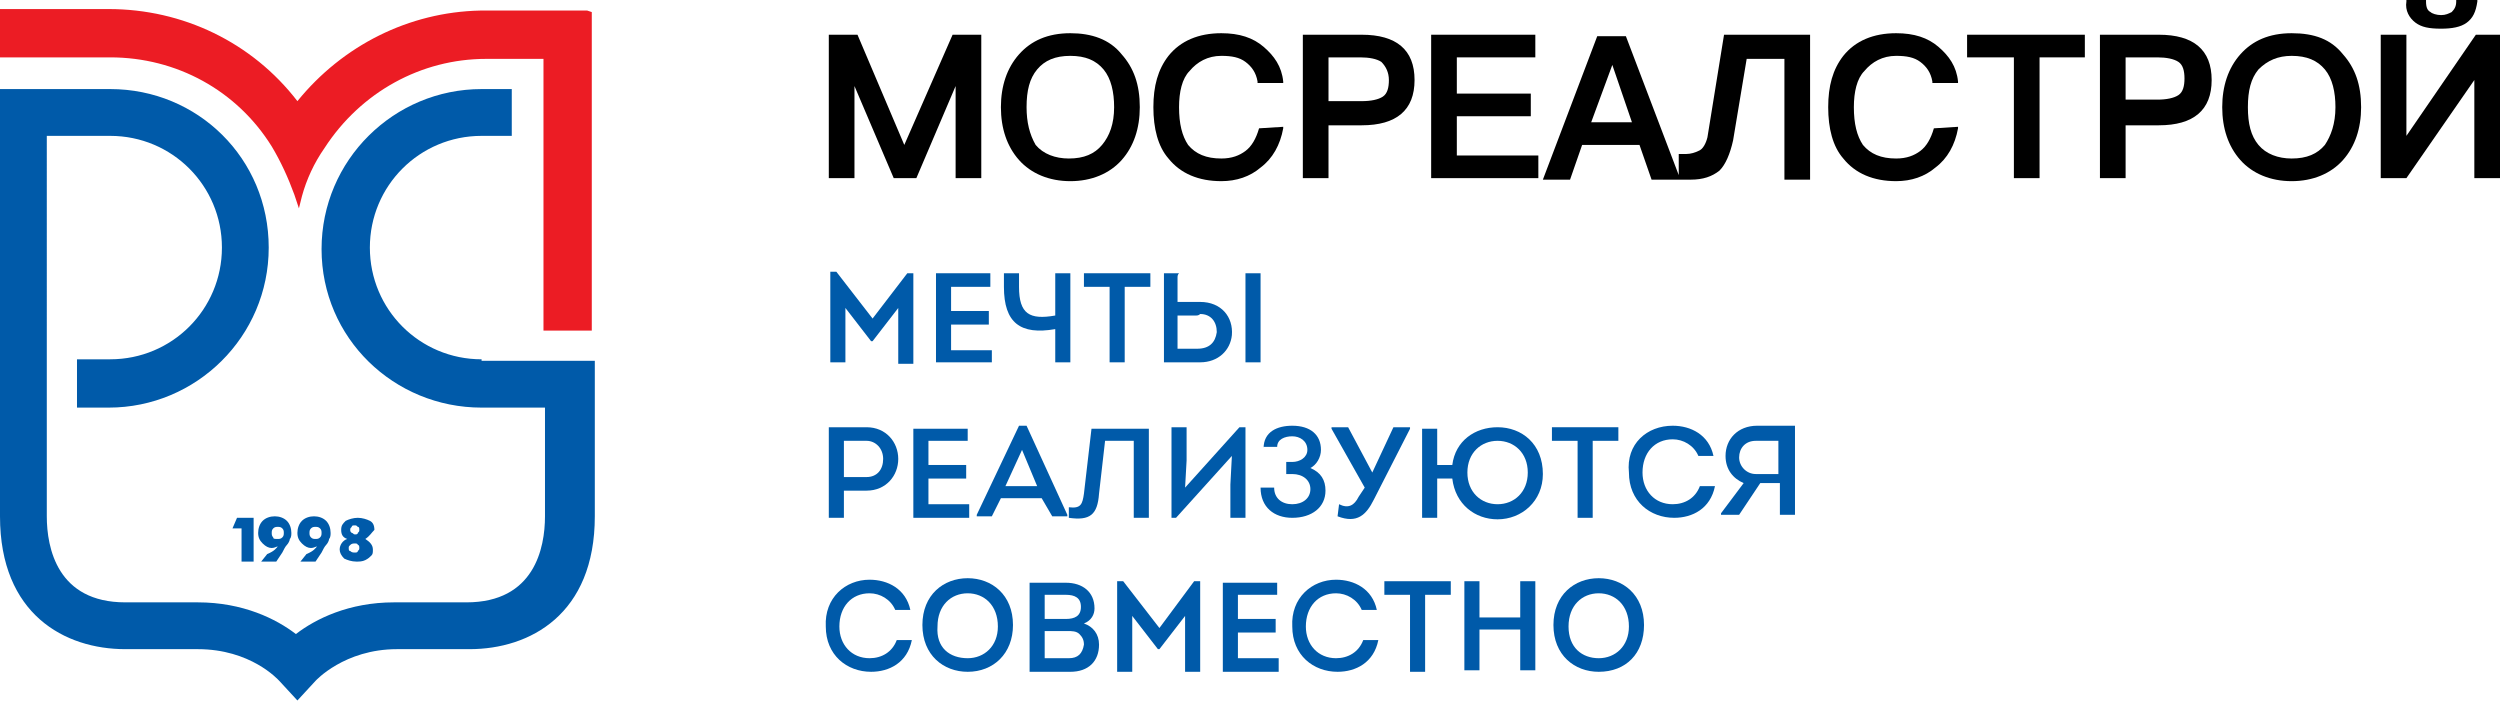 <?xml version="1.0" encoding="utf-8"?>
<!-- Generator: Adobe Illustrator 21.0.0, SVG Export Plug-In . SVG Version: 6.00 Build 0)  -->
<svg version="1.1" id="Слой_1" xmlns="http://www.w3.org/2000/svg" xmlns:xlink="http://www.w3.org/1999/xlink" x="0px" y="0px"
	 viewBox="0 0 165.6 46.8" style="enable-background:new 0 0 165.6 46.8;" xml:space="preserve">
<style type="text/css">
	.st0{fill:#005AA9;}
	.st1{fill:#EC1C24;}
</style>
<g>
	<g>
		<g>
			<g>
				<polygon points="59.9,9.6 56.8,2.3 54.9,2.3 54.9,11.8 56.6,11.8 56.6,5.7 59.2,11.8 60.7,11.8 63.3,5.7 63.3,11.8 65,11.8 
					65,2.3 63.1,2.3 				"/>
				<path d="M70.9,2.2c-1.5,0-2.6,0.5-3.4,1.4c-0.8,0.9-1.2,2.1-1.2,3.5c0,1.4,0.4,2.6,1.2,3.5c0.8,0.9,2,1.4,3.4,1.4
					c1.4,0,2.6-0.5,3.4-1.4c0.8-0.9,1.2-2.1,1.2-3.5c0-1.5-0.4-2.6-1.2-3.5C73.5,2.6,72.3,2.2,70.9,2.2z M73,9.6
					c-0.5,0.6-1.2,0.9-2.2,0.9c-0.9,0-1.7-0.3-2.2-0.9C68.2,8.9,68,8.1,68,7.1c0-1.1,0.2-1.9,0.7-2.5c0.5-0.6,1.2-0.9,2.2-0.9
					c1,0,1.7,0.3,2.2,0.9c0.5,0.6,0.7,1.5,0.7,2.5C73.8,8.2,73.5,9,73,9.6z"/>
				<path d="M83.4,8.5c-0.2,0.7-0.5,1.2-0.9,1.5c-0.4,0.3-0.9,0.5-1.6,0.5c-1,0-1.7-0.3-2.2-0.9c-0.4-0.6-0.6-1.4-0.6-2.5
					c0-1,0.2-1.9,0.7-2.4c0.5-0.6,1.2-1,2.1-1c0.7,0,1.2,0.1,1.6,0.4c0.4,0.3,0.7,0.7,0.8,1.3l0,0.1h1.7l0-0.1
					c-0.1-1-0.6-1.7-1.3-2.3c-0.7-0.6-1.6-0.9-2.8-0.9c-1.5,0-2.7,0.5-3.5,1.5c-0.7,0.9-1,2-1,3.4c0,1.4,0.3,2.6,1,3.4
					c0.8,1,2,1.5,3.5,1.5c1,0,1.9-0.3,2.6-0.9c0.8-0.6,1.3-1.5,1.5-2.6l0-0.1L83.4,8.5L83.4,8.5z"/>
				<path d="M90.2,2.3h-3.9v9.5H88V8.3h2.2c2.3,0,3.5-1,3.5-3C93.7,3.3,92.5,2.3,90.2,2.3z M88,3.8h2.1c0.6,0,1.1,0.1,1.4,0.3
					C91.8,4.4,92,4.8,92,5.3c0,0.5-0.1,0.9-0.4,1.1c-0.3,0.2-0.8,0.3-1.4,0.3H88V3.8z"/>
				<polygon points="96.5,7.7 101.4,7.7 101.4,6.2 96.5,6.2 96.5,3.8 101.7,3.8 101.7,2.3 94.8,2.3 94.8,11.8 101.9,11.8 
					101.9,10.3 96.5,10.3 				"/>
				<path d="M113.1,9.1c-0.1,0.4-0.3,0.8-0.6,0.9c-0.2,0.1-0.5,0.2-0.8,0.2h-0.5v1.4l-3.5-9.2h-1.9l-3.6,9.5h1.8l0.8-2.3h3.8
					l0.8,2.3h1.7h0.1h0.8c0.8,0,1.4-0.2,1.9-0.6c0.4-0.4,0.7-1.1,0.9-2l0.9-5.4h2.5v8h1.7V2.3h-5.7L113.1,9.1z M108.1,8.1h-2.7
					l1.4-3.8L108.1,8.1z"/>
				<path d="M128.1,8.5c-0.2,0.7-0.5,1.2-0.9,1.5c-0.4,0.3-0.9,0.5-1.6,0.5c-1,0-1.7-0.3-2.2-0.9c-0.4-0.6-0.6-1.4-0.6-2.5
					c0-1,0.2-1.9,0.7-2.4c0.5-0.6,1.2-1,2.1-1c0.7,0,1.2,0.1,1.6,0.4c0.4,0.3,0.7,0.7,0.8,1.3l0,0.1h1.7l0-0.1
					c-0.1-1-0.6-1.7-1.3-2.3c-0.7-0.6-1.6-0.9-2.8-0.9c-1.5,0-2.7,0.5-3.5,1.5c-0.7,0.9-1,2-1,3.4c0,1.4,0.3,2.6,1,3.4
					c0.8,1,2,1.5,3.5,1.5c1,0,1.9-0.3,2.6-0.9c0.8-0.6,1.3-1.5,1.5-2.6l0-0.1L128.1,8.5L128.1,8.5z"/>
				<polygon points="130.3,3.8 133.4,3.8 133.4,11.8 135.1,11.8 135.1,3.8 138.1,3.8 138.1,2.3 130.3,2.3 				"/>
				<path d="M143,2.3h-3.9v9.5h1.7V8.3h2.2c2.3,0,3.5-1,3.5-3C146.5,3.3,145.3,2.3,143,2.3z M140.8,3.8h2.1c0.6,0,1.1,0.1,1.4,0.3
					c0.3,0.2,0.4,0.6,0.4,1.1c0,0.5-0.1,0.9-0.4,1.1c-0.3,0.2-0.8,0.3-1.4,0.3h-2.1V3.8z"/>
				<path d="M151.8,2.2c-1.5,0-2.6,0.5-3.4,1.4c-0.8,0.9-1.2,2.1-1.2,3.5c0,1.4,0.4,2.6,1.2,3.5c0.8,0.9,2,1.4,3.4,1.4
					c1.4,0,2.6-0.5,3.4-1.4c0.8-0.9,1.2-2.1,1.2-3.5c0-1.5-0.4-2.6-1.2-3.5C154.4,2.6,153.3,2.2,151.8,2.2z M151.8,3.7
					c1,0,1.7,0.3,2.2,0.9c0.5,0.6,0.7,1.5,0.7,2.5c0,1.1-0.3,1.9-0.7,2.5c-0.5,0.6-1.2,0.9-2.2,0.9c-0.9,0-1.7-0.3-2.2-0.9
					c-0.5-0.6-0.7-1.4-0.7-2.5c0-1.1,0.2-1.9,0.7-2.5C150.2,4,150.9,3.7,151.8,3.7z"/>
				<path d="M160,1.5c0.4,0.3,0.9,0.4,1.7,0.4c0.7,0,1.3-0.1,1.7-0.4c0.4-0.3,0.6-0.7,0.7-1.4l0-0.1h-1.4l0,0.1
					c0,0.3-0.1,0.5-0.3,0.7c-0.2,0.1-0.4,0.2-0.7,0.2c-0.3,0-0.6-0.1-0.7-0.2c-0.2-0.1-0.3-0.3-0.3-0.7l0-0.1h-1.3l0,0.1
					C159.3,0.7,159.6,1.2,160,1.5z"/>
				<polygon points="164,2.3 159.4,9 159.4,2.3 157.7,2.3 157.7,11.8 159.4,11.8 163.9,5.3 163.9,11.8 165.6,11.8 165.6,2.3 				"/>
			</g>
			<g>
				<path class="st0" d="M16.8,37.2H16V35h-0.6l0.3-0.7h1.1V37.2L16.8,37.2L16.8,37.2z"/>
				<path class="st0" d="M18.4,36.2c-0.1,0-0.2,0.1-0.4,0.1c-0.2,0-0.4-0.1-0.6-0.3c-0.2-0.2-0.3-0.4-0.3-0.7c0-0.3,0.1-0.6,0.3-0.8
					c0.2-0.2,0.5-0.3,0.8-0.3c0.3,0,0.6,0.1,0.8,0.3c0.2,0.2,0.3,0.5,0.3,0.8c0,0.1,0,0.3-0.1,0.4c0,0.1-0.1,0.3-0.2,0.4
					c-0.1,0.1-0.2,0.3-0.3,0.5l-0.4,0.6h-1l0.4-0.5C18.2,36.5,18.3,36.3,18.4,36.2L18.4,36.2z M18.4,35.7c0.1,0,0.2,0,0.3-0.1
					c0.1-0.1,0.1-0.2,0.1-0.3c0-0.1,0-0.2-0.1-0.3c-0.1-0.1-0.2-0.1-0.3-0.1c-0.1,0-0.2,0-0.3,0.1C18,35.1,18,35.2,18,35.3
					c0,0.1,0,0.2,0.1,0.3C18.1,35.7,18.2,35.7,18.4,35.7L18.4,35.7L18.4,35.7z"/>
				<path class="st0" d="M21,36.2c-0.1,0-0.2,0.1-0.4,0.1c-0.2,0-0.4-0.1-0.6-0.3c-0.2-0.2-0.3-0.4-0.3-0.7c0-0.3,0.1-0.6,0.3-0.8
					c0.2-0.2,0.5-0.3,0.8-0.3c0.3,0,0.6,0.1,0.8,0.3c0.2,0.2,0.3,0.5,0.3,0.8c0,0.1,0,0.3-0.1,0.4c0,0.1-0.1,0.3-0.2,0.4
					c-0.1,0.1-0.2,0.3-0.3,0.5l-0.4,0.6h-1l0.4-0.5C20.8,36.5,20.9,36.3,21,36.2L21,36.2z M20.9,35.7c0.1,0,0.2,0,0.3-0.1
					c0.1-0.1,0.1-0.2,0.1-0.3c0-0.1,0-0.2-0.1-0.3c-0.1-0.1-0.2-0.1-0.3-0.1c-0.1,0-0.2,0-0.3,0.1c-0.1,0.1-0.1,0.2-0.1,0.3
					c0,0.1,0,0.2,0.1,0.3C20.7,35.7,20.8,35.7,20.9,35.7L20.9,35.7L20.9,35.7z"/>
				<path class="st0" d="M24.2,35.7c0.3,0.2,0.5,0.4,0.5,0.7c0,0.2,0,0.3-0.1,0.4c-0.1,0.1-0.2,0.2-0.4,0.3
					c-0.2,0.1-0.4,0.1-0.6,0.1c-0.3,0-0.6-0.1-0.8-0.2c-0.2-0.2-0.3-0.4-0.3-0.6c0-0.3,0.2-0.6,0.5-0.7c-0.3-0.1-0.4-0.3-0.4-0.6
					c0-0.3,0.1-0.4,0.3-0.6c0.2-0.1,0.5-0.2,0.8-0.2c0.3,0,0.6,0.1,0.8,0.2c0.2,0.1,0.3,0.3,0.3,0.6C24.6,35.3,24.5,35.5,24.2,35.7
					L24.2,35.7z M23.5,36.6c0.1,0,0.2,0,0.2-0.1c0.1-0.1,0.1-0.1,0.1-0.2c0-0.1,0-0.2-0.1-0.2C23.7,36,23.6,36,23.5,36
					c-0.1,0-0.2,0-0.3,0.1c-0.1,0.1-0.1,0.1-0.1,0.2c0,0.1,0,0.2,0.1,0.2C23.3,36.6,23.4,36.6,23.5,36.6L23.5,36.6L23.5,36.6z
					 M23.5,35.4c0.1,0,0.2,0,0.2-0.1c0.1-0.1,0.1-0.1,0.1-0.2c0-0.1,0-0.2-0.1-0.2c-0.1-0.1-0.1-0.1-0.2-0.1c-0.1,0-0.2,0-0.2,0.1
					c-0.1,0.1-0.1,0.1-0.1,0.2c0,0.1,0,0.1,0.1,0.2C23.4,35.3,23.4,35.4,23.5,35.4L23.5,35.4z"/>
			</g>
			<path class="st1" d="M38.9,0.7c-0.3,0-6.9,0-7.1,0C27.1,0.8,22.7,3,19.7,6.7c-3-3.9-7.6-6.1-12.5-6.1H0v3.2h7.3
				c4.4,0,8.4,2.2,10.7,5.9c0.6,1,1.1,2.1,1.5,3.2l0.3,0.9L20,13c0.3-1.1,0.8-2.2,1.5-3.2c2.4-3.7,6.4-5.9,10.7-5.9H36v18h3.2
				l0-21.1L38.9,0.7z"/>
			<path class="st0" d="M31.9,23.8c-4.1,0-7.4-3.3-7.4-7.4c0-4.1,3.3-7.4,7.4-7.4h2V5.9h-2c-5.8,0-10.6,4.7-10.6,10.6
				S26.1,27,31.9,27h4.2l0,7.2c0,2.1-0.7,5.7-5.2,5.7h-4.8c-3,0-5.2,1.1-6.5,2.1c-1.3-1-3.5-2.1-6.5-2.1H8.3c-4.5,0-5.2-3.6-5.2-5.7
				V9h4.2c4.1,0,7.4,3.3,7.4,7.4c0,4.1-3.3,7.4-7.4,7.4H5.1V27l2.1,0c5.8,0,10.6-4.7,10.6-10.6S13.1,5.9,7.3,5.9H0v28.3
				C0,40.7,4.3,43,8.3,43h4.8c3.5,0,5.3,2,5.4,2.1l1.2,1.3l1.2-1.3c0,0,1.9-2.1,5.4-2.1h4.8c4,0,8.3-2.3,8.3-8.8l0-10.3H31.9z"/>
		</g>
		<g>
			<path class="st0" d="M60.1,18.1h0.4v6h-1v-3.7l-1.7,2.2h-0.1l-1.7-2.2V24h-1v-6h0.4l2.4,3.1L60.1,18.1z"/>
			<path class="st0" d="M65.6,19H63v1.6h2.5v0.9H63v1.7h2.7V24H62v-5.9h3.6V19z"/>
			<path class="st0" d="M69.9,24v-2.2c-2.3,0.4-3.4-0.4-3.4-2.8v-0.9h1V19c0,1.8,0.7,2.2,2.4,1.9v-2.8h1V24H69.9z"/>
			<path class="st0" d="M71.8,19v-0.9h4.4V19h-1.7V24h-1V19H71.8z"/>
			<path class="st0" d="M78,18.4V20h1.5c1.4,0,2.2,1,2.1,2.2c-0.1,1-0.9,1.8-2.1,1.8h-2.4v-5.9h1C78,18.2,78,18.3,78,18.4z
				 M79.2,20.9H78v2.2c0.4,0,0.9,0,1.3,0c0.8,0,1.2-0.4,1.3-1.1c0-0.7-0.4-1.2-1.1-1.2C79.4,20.9,79.3,20.9,79.2,20.9z M83.5,24h-1
				v-5.9h1V24z"/>
			<path class="st0" d="M54.9,34.2v-5.9h2.5c1.3,0,2.1,1,2.1,2.1c0,1.1-0.8,2.1-2.1,2.1h-1.5v1.8H54.9z M57.4,31.6
				c0.7,0,1.1-0.5,1.1-1.2s-0.5-1.2-1.1-1.2h-1.5v2.4H57.4z"/>
			<path class="st0" d="M64.1,29.2h-2.6v1.6h2.5v0.9h-2.5v1.7h2.7v0.9h-3.7v-5.9h3.6V29.2z"/>
			<path class="st0" d="M66.3,33l-0.6,1.2h-1v-0.1l2.8-5.9h0.5l2.7,5.9v0.1h-1L69,33H66.3z M66.6,32.2h2.1l-1-2.4L66.6,32.2z"/>
			<path class="st0" d="M72.8,32.7c-0.1,1.4-0.6,1.8-2,1.6l0-0.7c0.8,0.1,0.9-0.2,1-0.9l0.5-4.3c1.2,0,2.7,0,3.8,0v5.9h-1v-5.1h-1.9
				L72.8,32.7z"/>
			<path class="st0" d="M77.9,34.3h-0.3v-6h1v2.2l-0.1,1.8l3.6-4h0.4v6h-1v-2.2l0.1-1.9L77.9,34.3z"/>
			<path class="st0" d="M83.7,29.7c0-1.1,0.9-1.5,1.9-1.5c1.2,0,1.9,0.6,1.9,1.6c0,0.5-0.3,1-0.7,1.2c0.7,0.3,1,0.8,1,1.5
				c0,1.1-0.9,1.8-2.2,1.8c-1.2,0-2.1-0.7-2.1-2h0.9c0,0.7,0.5,1.1,1.2,1.1c0.7,0,1.2-0.4,1.2-1c0-0.6-0.5-1-1.2-1h-0.4v-0.8h0.4
				c0.5,0,1-0.3,1-0.8c0-0.6-0.5-0.9-1-0.9c-0.5,0-1,0.2-1,0.7H83.7z"/>
			<path class="st0" d="M90.4,32.3l-2.2-3.9v-0.1h1.1l1.6,3h0l1.4-3h1.1v0.1L91,33.1c-0.5,1-1.1,1.6-2.4,1.1l0.1-0.8
				c0.6,0.3,1,0.1,1.3-0.5L90.4,32.3z"/>
			<path class="st0" d="M99.2,34.4c-1.5,0-2.8-1-3-2.7h-1v2.6h-1v-5.9h1v2.4h1c0.2-1.6,1.5-2.5,3-2.5c1.6,0,3,1.1,3,3.1
				C102.2,33.2,100.8,34.4,99.2,34.4z M99.2,33.4c1.1,0,2-0.8,2-2.1c0-1.3-0.9-2.1-2-2.1c-1.1,0-2,0.8-2,2.1
				C97.2,32.6,98.1,33.4,99.2,33.4z"/>
			<path class="st0" d="M102.8,29.2v-0.9h4.4v0.9h-1.7v5.1h-1v-5.1H102.8z"/>
			<path class="st0" d="M110.8,28.2c1.2,0,2.4,0.6,2.7,2h-1c-0.3-0.7-1-1.1-1.7-1.1c-1.2,0-2,0.9-2,2.2c0,1.2,0.8,2.1,2,2.1
				c0.8,0,1.5-0.4,1.8-1.2h1c-0.3,1.5-1.5,2.1-2.7,2.1c-1.6,0-3-1.1-3-3C107.7,29.4,109.1,28.2,110.8,28.2z"/>
			<path class="st0" d="M115.5,32c-0.7-0.3-1.2-0.9-1.2-1.8c0-1.1,0.8-2,2.1-2h2.5v5.9h-1v-2.1h-1.3l-1.4,2.1H114v-0.1L115.5,32z
				 M117.8,31.4v-2.2h-1.5c-0.7,0-1.1,0.5-1.1,1.1c0,0.6,0.5,1.1,1.1,1.1H117.8z"/>
			<path class="st0" d="M57.6,38.4c1.2,0,2.4,0.6,2.7,2h-1c-0.3-0.7-1-1.1-1.7-1.1c-1.2,0-2,0.9-2,2.2c0,1.2,0.8,2.1,2,2.1
				c0.8,0,1.5-0.4,1.8-1.2h1c-0.3,1.5-1.5,2.1-2.7,2.1c-1.6,0-3-1.1-3-3C54.6,39.6,56,38.4,57.6,38.4z"/>
			<path class="st0" d="M64.1,44.5c-1.6,0-3-1.1-3-3.1s1.4-3.1,3-3.1c1.6,0,3,1.1,3,3.1C67.1,43.3,65.8,44.5,64.1,44.5z M64.1,43.6
				c1.1,0,2-0.8,2-2.1c0-1.4-0.9-2.2-2-2.2c-1.1,0-2,0.8-2,2.2C62,42.9,62.9,43.6,64.1,43.6z"/>
			<path class="st0" d="M71.8,41.3c0.6,0.2,1,0.7,1,1.4c0,1.1-0.7,1.8-1.9,1.8h-2.7v-5.9h2.4c1.1,0,1.9,0.6,1.9,1.7
				C72.5,40.7,72.3,41.1,71.8,41.3z M69.2,39.4V41h1.4c0.6,0,1-0.2,1-0.8c0-0.6-0.4-0.8-1-0.8H69.2z M69.2,41.8v1.8h1.6
				c0.6,0,0.9-0.3,1-0.9c0-0.3-0.1-0.5-0.3-0.7c-0.2-0.2-0.5-0.2-0.8-0.2H69.2z"/>
			<path class="st0" d="M79.1,38.5h0.4v6h-1v-3.7l-1.7,2.2h-0.1l-1.7-2.2v3.7h-1v-6h0.4l2.4,3.1L79.1,38.5z"/>
			<path class="st0" d="M84.6,39.4H82v1.6h2.5v0.9H82v1.7h2.7v0.9H81v-5.9h3.6V39.4z"/>
			<path class="st0" d="M88.5,38.4c1.2,0,2.4,0.6,2.7,2h-1c-0.3-0.7-1-1.1-1.7-1.1c-1.2,0-2,0.9-2,2.2c0,1.2,0.8,2.1,2,2.1
				c0.8,0,1.5-0.4,1.8-1.2h1c-0.3,1.5-1.5,2.1-2.7,2.1c-1.6,0-3-1.1-3-3C85.5,39.6,86.9,38.4,88.5,38.4z"/>
			<path class="st0" d="M91.7,39.4v-0.9h4.4v0.9h-1.7v5.1h-1v-5.1H91.7z"/>
			<path class="st0" d="M100.7,44.4v-2.7H98v2.7h-1v-5.9h1v2.4h2.7v-2.4h1v5.9H100.7z"/>
			<path class="st0" d="M105.9,44.5c-1.6,0-3-1.1-3-3.1s1.4-3.1,3-3.1c1.6,0,3,1.1,3,3.1C108.9,43.3,107.7,44.5,105.9,44.5z
				 M105.9,43.6c1.1,0,2-0.8,2-2.1c0-1.4-0.9-2.2-2-2.2c-1.1,0-2,0.8-2,2.2C103.9,42.9,104.8,43.6,105.9,43.6z"/>
		</g>
	</g>
</g>
</svg>
